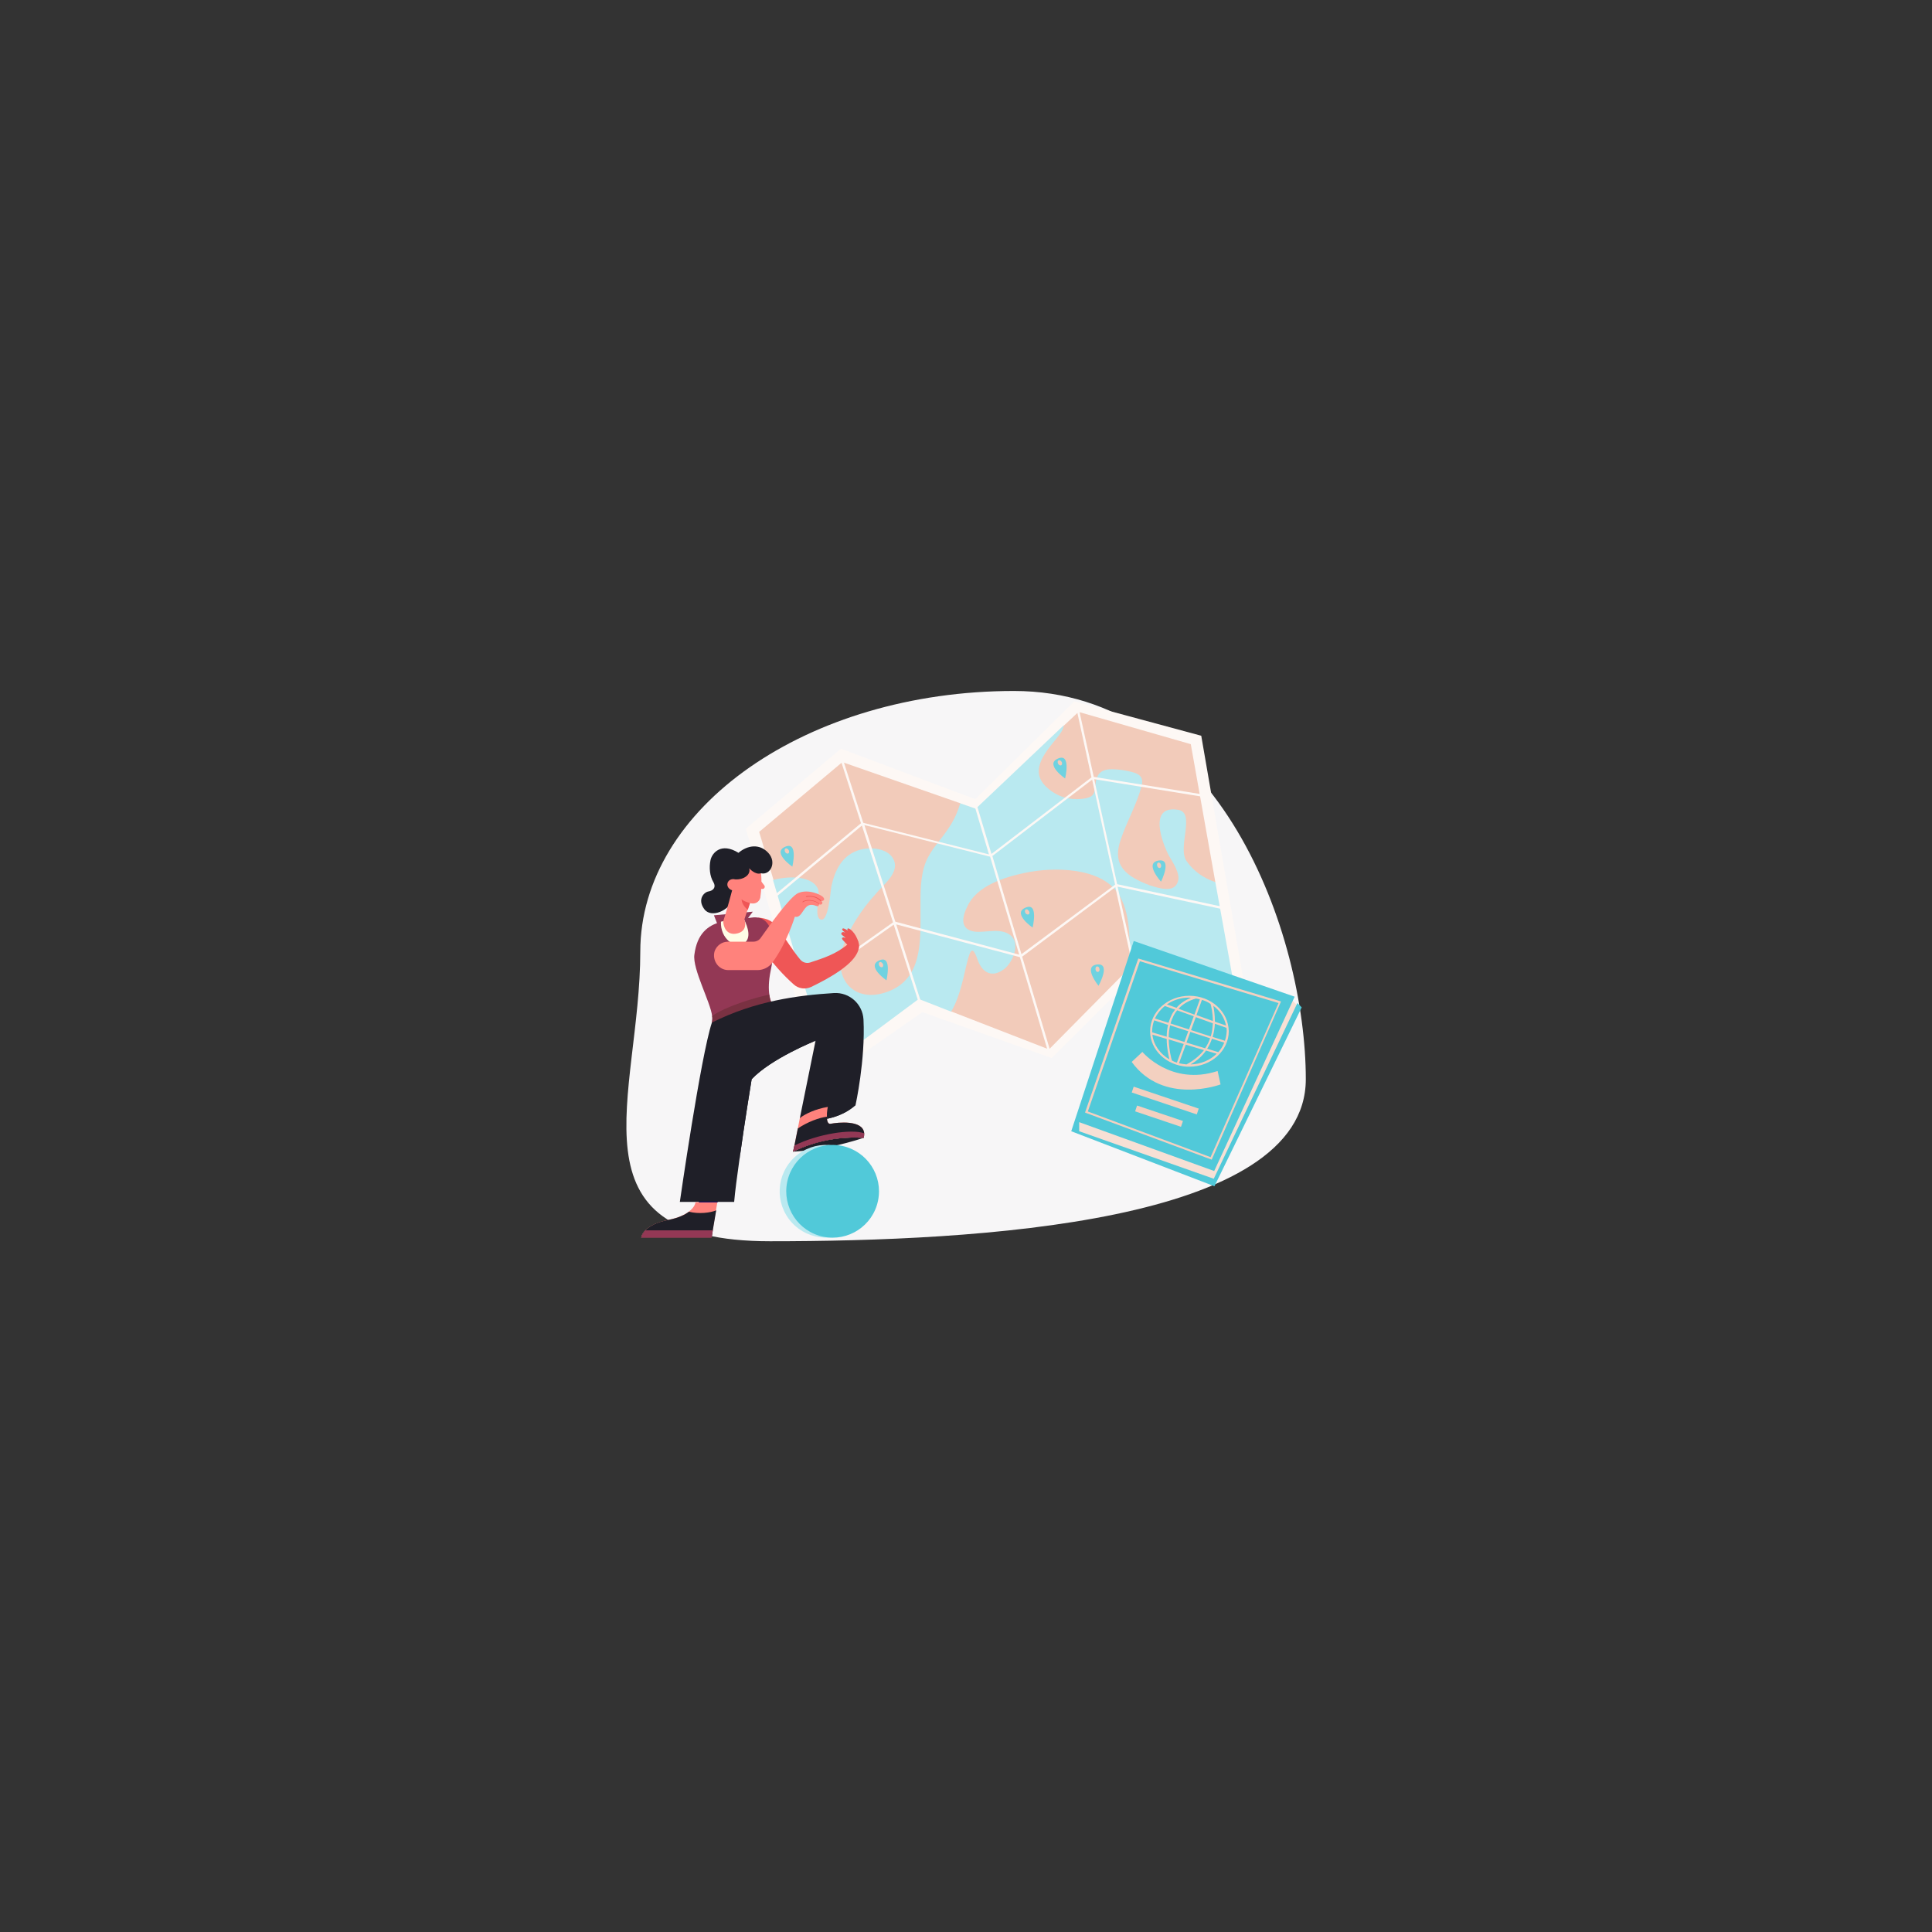 <?xml version="1.0" encoding="utf-8"?>
<svg xmlns="http://www.w3.org/2000/svg" id="Layer_1" style="enable-background:new 0 0 850 850" version="1.1" viewBox="0 0 850 850" x="0" y="0">
  <rect x="0" y="0" width="850" height="850" fill="#333333" stroke="none"/>
  <g>
    <g>
      <path d="M281.7,418.7c0,63.4-33.7,127.4,57.1,127.4s235.7-7.9,235.7-71.3s-37.6-170.8-128.4-170.8&#xD;&#xA;			S281.7,355.3,281.7,418.7z" style="fill:#f7f6f7"/>
    </g>
    <g>
      <g>
        <g>
          <polygon points="328.1 364.6 361.2 476.4 405.8 445.3 462.7 465.5 499 429.3 549.7 446.4 528.5 323.7 472.6 308.6 429.1 351.6 370 329.4" style="fill:#fdf8f5"/>
        </g>
        <g>
          <g>
            <path d="M534.7,388.1c-0.2-0.1-0.4-0.2-0.6-0.2l-16.8-48.5l-34.2-9.3l-15.2-10.9l-38.6,36.6l-6.9-2.4l-39.3,7.6&#xD;&#xA;						l-5.7-4.3l-37.3,30.5l24.3,81.9l39.8-29.6l14.3,5.6l78.2-18.9l1.5-1.5l45.3,12.1L534.7,388.1z" style="fill:#b9e9f0"/>
          </g>
          <g>
            <path d="M496.9,422.8c-0.1,1.1-0.1,2.2-0.2,3.3l-35.2,35.6L418.5,445c4.2-6.9,5.7-17.1,7.4-23.2&#xD;&#xA;						c1.6-6,2.8-3.6,4.4,1c2.1,5.2,6.2,7.5,11.4,3.6c3.6-2.6,7-10.4,3.6-14.2c-3.9-4.4-11.4-1.8-16.3-2.3c-6.5-0.8-6-6-3.4-11.1&#xD;&#xA;						c4.1-9.1,16.3-12.9,25.4-14.8c12.2-2.6,33.1-2.6,40.9,9.1C497.4,401.1,497.1,413.7,496.9,422.8z" style="fill:#f2cbba"/>
          </g>
          <g>
            <path d="M422.5,353.4c-1.1,3.6-2.6,7.1-4.8,10.4c-3.4,5.4-8,9.6-10.4,15.5c-2.6,6.7-2.3,14-2.3,21.2&#xD;&#xA;						c0,13.7,0.8,30-14.2,35.7c-14.8,5.7-24.6-5.4-19.9-19.7c2.6-8,8.5-16.8,14.2-23c3.1-3.9,10.4-9.1,8.3-14.8&#xD;&#xA;						c-2.1-5.4-9.8-6.2-14.8-4.9c-8,2.1-11.4,9.1-12.9,16.6c-0.3,1.8-1.3,16.1-4.9,14c-2.8-1.3,0.3-10.9-1-13.5&#xD;&#xA;						c-2.5-5.2-11.6-5.8-19.5-3.8l-6.3-21.1l36.6-30.7L422.5,353.4z" style="fill:#f2cbba"/>
          </g>
          <g>
            <path d="M534.7,388.1c-5-1.7-9.4-4.6-12.7-9.3c-4.1-6,4.1-21.2-3.6-22.5c-13.5-2.3-7,14.8-4.1,20.2&#xD;&#xA;						c1.6,2.8,5.2,8,3.9,11.4c-1.6,5.2-8.5,2.8-12.4,1.6c-10.1-3.9-16.8-8.5-12.7-20.2c2.6-7.8,7-15.3,9.1-23.3&#xD;&#xA;						c1.6-5.7-3.1-6.2-8.3-7.2c-4.4-0.5-9.8-1.3-11.4,3.6c-1.6,5.4,0.8,8.3-6.7,9.1c-5.4,0.5-10.6-1-14.8-4.7&#xD;&#xA;						c-8.5-7.2-1.6-15.3,3.9-22c1.7-2.1,2.8-3.7,3.1-5.5l6.5-6.1l49.4,14.2L534.7,388.1z" style="fill:#f2cbba"/>
          </g>
        </g>
        <g>
          <path d="M539.5,399.3L491.5,389l-10.1-46.2l48.7,7.9l0.2-1l-49.1-7.9l-6.8-31.1l-1,0.2l6.8,31.1l-44,33.7&#xD;&#xA;					l-6.7-22.4l-1,0.3l6.6,22.3l-55.3-13.9l-9.2-28.7l-1,0.3l9.2,28.6l-39,32.4l0.7,0.8l38.7-32.2l13.7,42.6L351.6,435l0.6,0.8&#xD;&#xA;					l41-29l11.5,35.9l1-0.3l-11.4-35.7l54.4,14.4l12.5,42l1-0.3l-12.5-41.9l41-30.6l8.1,37l1-0.2l-8.1-37l47.5,10.2L539.5,399.3z&#xD;&#xA;					 M393.9,405.5L380.3,363l55.3,13.9l12.8,43.1L393.9,405.5z M449.4,419.8l-12.8-43.2l43.9-33.6l10.1,46.2L449.4,419.8z" style="fill:#fdf8f5"/>
        </g>
        <g>
          <g>
            <path d="M345.1,372.7c-5.2,2.6,3.5,8.6,3.5,8.6S351.4,369.5,345.1,372.7z M346.8,375.5&#xD;&#xA;						c-0.4,0.2-1.1-0.1-1.4-0.7c-0.3-0.6-0.2-1.3,0.2-1.5c0.4-0.2,1,0.1,1.4,0.7C347.3,374.6,347.2,375.3,346.8,375.5z" style="fill:#6fd2e0"/>
          </g>
          <g>
            <path d="M386.5,422.7c-5.2,2.6,3.5,8.6,3.5,8.6S392.8,419.5,386.5,422.7z M388.2,425.5&#xD;&#xA;						c-0.4,0.2-1.1-0.1-1.4-0.7c-0.3-0.6-0.2-1.3,0.2-1.5c0.4-0.2,1,0.1,1.4,0.7C388.7,424.6,388.6,425.3,388.2,425.5z" style="fill:#6fd2e0"/>
          </g>
          <g>
            <path d="M482.3,424.4c-5.8,1,1,9.3,1,9.3S489.2,423.2,482.3,424.4z M483.1,427.6c-0.5,0.1-1-0.3-1.1-1&#xD;&#xA;						c-0.1-0.7,0.1-1.3,0.6-1.4c0.5-0.1,1,0.3,1.1,1C483.9,426.9,483.6,427.5,483.1,427.6z" style="fill:#6fd2e0"/>
          </g>
          <g>
            <path d="M450.8,399.5c-5.2,2.6,3.5,8.6,3.5,8.6S457.2,396.3,450.8,399.5z M452.5,402.3&#xD;&#xA;						c-0.4,0.2-1.1-0.1-1.4-0.7c-0.3-0.6-0.2-1.3,0.2-1.5c0.4-0.2,1,0.1,1.4,0.7C453.1,401.4,453,402.1,452.5,402.3z" style="fill:#6fd2e0"/>
          </g>
          <g>
            <path d="M509.3,378.7c-5.7,1.3,1.5,9.2,1.5,9.2S516.2,377.1,509.3,378.7z M510.3,381.9c-0.5,0.1-1-0.3-1.2-1&#xD;&#xA;						c-0.2-0.7,0.1-1.3,0.5-1.4c0.5-0.1,1,0.3,1.2,1C511,381.1,510.8,381.7,510.3,381.9z" style="fill:#6fd2e0"/>
          </g>
          <g>
            <path d="M465.1,333.9c-5.2,2.6,3.5,8.6,3.5,8.6S471.5,330.7,465.1,333.9z M466.9,336.7&#xD;&#xA;						c-0.4,0.2-1.1-0.1-1.4-0.7c-0.3-0.6-0.2-1.3,0.2-1.5c0.4-0.2,1,0.1,1.4,0.7C467.4,335.8,467.3,336.4,466.9,336.7z" style="fill:#6fd2e0"/>
          </g>
        </g>
      </g>
      <g>
        <g>
          <polygon points="497.8 420.8 472.7 497.3 533.2 520.5 571.2 442.9 567.5 438.9" style="fill:#f7e0d5"/>
        </g>
        <g>
          <polygon points="498.8 414 569.6 438.5 534.2 515.2 474.8 493.7 474.8 497.7 534 518.6 570.8 441.3 572.7 443.2 534.3 521.9 471.3 497.7" style="fill:#51c9d9"/>
        </g>
        <g>
          <path d="M533.1,510.2l-55.7-20.7l0.1-0.4l23.3-67.4l62.8,18.9L533.1,510.2z M478.6,489l54,20.1l29.9-67.8&#xD;&#xA;					l-61-18.4L478.6,489z" style="fill:#f3d0c0"/>
        </g>
        <g>
          <path d="M523.3,438.1c-9.5,0-17.3,7-17.3,15.6c0,8.3,7.2,15,16.2,15.6l0,0c0,0,0,0,0,0c0.4,0,0.7,0,1.1,0&#xD;&#xA;					c9.5,0,17.3-7,17.3-15.6C540.5,445.1,532.8,438.1,523.3,438.1z M539.4,451.2l-4.9-1.7c0-3.1-0.4-5.6-0.7-7&#xD;&#xA;					C536.7,444.6,538.7,447.7,539.4,451.2z M522,468.3c-1.1-0.1-2.2-0.3-3.3-0.5l3-8.2l8,2.4C527.9,464.3,525.4,466.5,522,468.3z&#xD;&#xA;					 M525.2,447.1l-2.1,5.8l-8.1-2.6c0.3-1.2,0.8-2.4,1.4-3.6c0.4-0.8,0.9-1.5,1.5-2.2L525.2,447.1z M518.5,443.8&#xD;&#xA;					c1.9-2.1,4.5-3.6,7.7-4.5c0.6,0.1,1.1,0.2,1.7,0.4l-2.4,6.7L518.5,443.8z M522.8,453.7l-1.7,4.7l-6.9-2.1c0-1.7,0.2-3.5,0.6-5.2&#xD;&#xA;					L522.8,453.7z M520.8,459.3l-3,8.2c-0.8-0.2-1.5-0.5-2.2-0.9c-0.3-0.9-1.3-4.7-1.4-9.3L520.8,459.3z M522,458.7l1.7-4.7l8.7,2.8&#xD;&#xA;					c-0.5,1.5-1.2,2.9-2.2,4.4L522,458.7z M524,453.2l2.1-5.7l7.5,2.7c-0.1,1.8-0.3,3.8-0.9,5.8L524,453.2z M526.4,446.6l2.4-6.7&#xD;&#xA;					c1.4,0.4,2.7,1,3.8,1.8c0.2,0.7,1,3.7,1,7.5L526.4,446.6z M524,439c-2.6,1-4.8,2.5-6.4,4.4l-4.2-1.5c2.7-1.9,6.1-3,9.8-3&#xD;&#xA;					C523.5,439,523.8,439,524,439z M512.5,442.6l4.5,1.6c-0.5,0.7-1,1.3-1.4,2.1c-0.6,1.2-1.1,2.4-1.5,3.7l-6-1.9&#xD;&#xA;					C509.1,446,510.6,444.1,512.5,442.6z M507.8,448.9l6.1,2c-0.4,1.7-0.6,3.5-0.6,5.2l-6.4-1.9c0-0.2,0-0.3,0-0.5&#xD;&#xA;					C506.9,452,507.2,450.4,507.8,448.9z M507,455.2l6.3,1.9c0,3.9,0.8,7.3,1.2,9C510.4,463.7,507.5,459.7,507,455.2z M530.6,462.2&#xD;&#xA;					l4.7,1.4c-2.9,2.8-6.9,4.6-11.5,4.7C526.8,466.6,529,464.5,530.6,462.2z M536,462.9l-4.9-1.5c0.9-1.4,1.6-2.9,2.1-4.4l5.4,1.7&#xD;&#xA;					C538,460.3,537.1,461.7,536,462.9z M538.9,457.9l-5.4-1.7c0.6-2,0.9-4,1-5.8l5.1,1.8c0.1,0.5,0.1,1,0.1,1.5&#xD;&#xA;					C539.6,455.2,539.4,456.6,538.9,457.9z" style="fill:#f3d0c0"/>
        </g>
        <g>
          <path d="M502.6,462.8l-4.7,4.4c14,19.3,39.1,9.9,39.1,9.9l-1.3-5.9C515.2,477.9,502.6,462.8,502.6,462.8z" style="fill:#f3d0c0"/>
        </g>
        <g>
          <rect height="30.2" style="fill:#f3d0c0" transform="rotate(-71.355 512.647 484.193)" width="2.7" x="511.3" y="469.1"/>
        </g>
        <g>
          <rect height="21.3" style="fill:#f3d0c0" transform="rotate(-71.391 509.905 491.005)" width="2.7" x="508.5" y="480.4"/>
        </g>
      </g>
    </g>
    <g>
      <g>
        <path d="M377.6,414.4c-1-3.9-4-6.3-4.6-5.9c-0.9,0.5,1.7,3,1.7,3.7C374.7,412.2,376.4,413.3,377.6,414.4z" style="fill:#ef5656"/>
      </g>
      <g>
        <path d="M333.6,403.7c4.3,0.4,6.8,1.7,9.2,5.3c2,2.9,6.1,9.4,9.3,13.2c1.1,1.3,2.9,1.8,4.5,1.2&#xD;&#xA;				c5.7-1.9,11.1-3.5,16.7-8.2c0,0,2-3.3,3.8-1.8c0.1,0.1,0.2,0.2,0.2,0.3c0.6,1,0.8,2.2,0.6,3.3c-0.7,3.3-3.4,8.7-21,17.2&#xD;&#xA;				c-2.6,1.2-5.6,0.8-7.7-1.1c-3.8-3.4-9.8-9.4-14.1-16.6L333.6,403.7z" style="fill:#ef5656"/>
      </g>
      <g>
        <path d="M313.2,450c0.2-1.1,0.3-2.1,0.1-3c-0.7-6.1-8.7-20.7-7.8-27c1.2-9.3,6-12.9,11.7-14.4&#xD;&#xA;				c3-0.8,6.1-1.1,9.2-1.4c1.5-0.1,2.9-0.3,4.3-0.5c9.8-1.4,10.9,11.4,8.4,23.2c-1,4.8-1,8.3-0.6,10.8c0.5,3.5,1.8,4.8,1.8,4.8&#xD;&#xA;				L313.2,450z" style="fill:#933855"/>
      </g>
      <g>
        <polygon points="315.6 406.5 314.1 402.7 331.2 401.1 328.6 404.6" style="fill:#933855"/>
      </g>
      <g>
        <path d="M313.2,450c0.2-1.1,0.3-2.1,0.1-3c5.7-4.1,18.4-8,25.1-9.4c0.5,3.5,1.8,4.8,1.8,4.8L313.2,450z" style="fill:#7a3142"/>
      </g>
      <g>
        <path d="M376.4,486.2c-6.4,5.8-16.8,7.9-24.5,5.7l6.9-34l0,0c-0.6,0.2-19.6,7.9-28.1,16.9c0,0-3.1,18.8-5.4,35.5&#xD;&#xA;				c-1,7.1-1.9,13.8-2.3,18.5h-23.9c0,0,9.2-64.1,14.1-78.9c18.9-9.5,37.7-12,53.7-13c6.8-0.4,12.6,4.8,13,11.6&#xD;&#xA;				C380.8,466.3,376.4,486.2,376.4,486.2z" style="fill:#1f1f28"/>
      </g>
      <g>
        <path d="M376.4,486.2c-6.4,5.8-16.8,7.9-24.5,5.7C362,483.4,373.5,485,376.4,486.2z" style="fill:#1f1f28"/>
      </g>
      <g>
        <path d="M380,500.6c-10.1,3.3-20.5,5.4-31.1,6.1C358.5,501.9,369.3,499.9,380,500.6z" style="fill:#1f1f28"/>
      </g>
      <g>
        <path d="M380,500.6c-10.7-0.7-21.5,1.4-31.1,6.1l0.6-2.7l1.5-7.5l0.9-4.6c2.3-1.8,6.8-4,12.3-4.9&#xD;&#xA;				c0,0-0.5,2.3-0.4,4.3c0,1.8,0.4,3.4,1.7,3.1c3.1-0.6,14.1-1.8,14.7,4.1C380.2,499.1,380.2,499.8,380,500.6z" style="fill:#ff827c"/>
      </g>
      <g>
        <path d="M358.8,457.9L358.8,457.9c-0.6,0.2-19.6,7.9-28.1,16.9c0,0-3.1,18.8-5.4,35.5l0,0l4-39.3&#xD;&#xA;				C329.3,471,347.2,460.5,358.8,457.9z" style="fill:#1f1f28"/>
      </g>
      <g>
        <path d="M380,500.6c-10.7-0.7-21.5,1.4-31.1,6.1l0.6-2.7l1.5-7.5c4.2-2.9,9.5-4.8,12.8-5.2c0,1.8,0.4,3.4,1.7,3.1&#xD;&#xA;				c3.1-0.6,14.1-1.8,14.7,4.1C380.2,499.1,380.2,499.8,380,500.6z" style="fill:#1f1f28"/>
      </g>
      <g>
        <path d="M380,500.6c-10.7-0.7-21.5,1.4-31.1,6.1l0.6-2.7c10.3-5.2,25.3-7.4,30.7-5.4&#xD;&#xA;				C380.2,499.1,380.2,499.8,380,500.6z" style="fill:#933855"/>
      </g>
      <g>
        <g>
          <circle cx="363.4" cy="524.1" r="20.4" style="fill:#b9e9f0" transform="rotate(-36.567 363.43 524.071)"/>
        </g>
        <g>
          <circle cx="366.3" cy="524.1" r="20.4" style="fill:#51c9d9" transform="rotate(-78.264 366.324 524.1)"/>
        </g>
      </g>
      <g>
        <path d="M315.6,528.9l-0.6,3.6l-2,12h-30.9c0,0,0.3-5.4,11.9-7.8c4.5-0.9,7.3-2.3,9-3.6c2.9-2.1,3-4.2,3-4.2&#xD;&#xA;				H315.6z" style="fill:#ff827c"/>
      </g>
      <g>
        <path d="M315.1,532.5l-1.5,8.8l-0.5,3.2h-30.9c0,0,0.1-1.4,1.7-3.2c1.6-1.6,4.5-3.5,10.2-4.6&#xD;&#xA;				c4.5-0.9,7.3-2.3,9-3.6C307.4,534.2,312.5,533.6,315.1,532.5z" style="fill:#1f1f28"/>
      </g>
      <g>
        <path d="M313.6,541.3l-0.5,3.2h-30.9c0,0,0.1-1.4,1.7-3.2H313.6z" style="fill:#933855"/>
      </g>
      <g>
        <path d="M327.1,415.2c-3.8,2.3-10.3-2.3-9.9-9.7c3-0.8,6.1-1.1,9.2-1.4c0.3,0.1,0.7,0.3,1,0.4&#xD;&#xA;				C329,407.9,330.8,412.9,327.1,415.2z" style="fill:#fffde6"/>
      </g>
      <g>
        <g>
          <path d="M334.8,384.2c4.1,1,7.1-4.8,3.2-9c-3.9-4.2-9.2-3.3-13.1,0c-7.6-4.7-11.6,0-12.3,3.2&#xD;&#xA;					c-0.7,3.3-0.3,7.1,1.2,9.6s-0.2,3.9-2.1,4.2c-1.9,0.3-5,3.4-1.9,7.7c3,4.3,11.1,0.6,12.4-4c1.3-4.6,6.1-8.8,6.1-8.8&#xD;&#xA;					S333.7,386,334.8,384.2z" style="fill:#1f1f28"/>
        </g>
        <g>
          <path d="M334.5,394.9c-0.3,1.5-1.6,2.6-3.2,2.6c-0.9,0-1.4-0.2-1.4-0.2l-1,3l-1.4,4.2c0,0,2.1,5.4-3.8,6.3&#xD;&#xA;					c-4.4,0.6-5.5-3.6-5.5-5.5c1.4-4.1,3.9-13.6,3.9-13.6c-3.6-1.3-2.2-5.7,1.4-4.8c3.7,0.2,7-2.1,6.1-4.9c0,0,2.7,3.1,5.2,2.2&#xD;&#xA;					C335.2,387.1,335,391.8,334.5,394.9z" style="fill:#ff827c"/>
        </g>
        <g>
          <path d="M334.1,386.4c0,0.7,1.3,1.9,2.2,3.2c0.4,0.6,0,1.5-0.8,1.5c-0.8,0-1.7,0-1.9-0.1L334.1,386.4z" style="fill:#ff827c"/>
        </g>
        <g>
          <path d="M330,397.3l-1,3c-1.9-1.5-2.8-3.5-2.7-4.7C326.8,396.3,328.5,396.9,330,397.3z" style="fill:#ef5656"/>
        </g>
      </g>
      <g>
        <path d="M320.4,426.8h12.9c2.6,0,5.1-1.3,6.6-3.4c6.5-8.9,9.8-20.1,9.8-20.1c3.2,0.9,3.7-5.1,7.1-5.2&#xD;&#xA;				c2.2-0.1,3.1,1.5,3.6-0.2c1.2,0.4,1.9-0.6,1-1.5c0.4,0.1,1.8-0.3,0.9-1.5c-0.9-1.3-6.7-3.9-11.1-2c-3.6,1.5-13.1,14.9-16.5,19.7&#xD;&#xA;				c-0.7,1.1-2,1.7-3.3,1.7h-11.1c-2.7,0-5,1.7-5.9,4.2l0,0C313.2,422.6,316.2,426.8,320.4,426.8z" style="fill:#ff827c"/>
      </g>
      <g>
        <path d="M360.2,397.7c0,0-0.1,0-0.1-0.1c-1-1.1-4.7-2.1-6.8-0.7c-0.1,0.1-0.2,0-0.2,0c-0.1-0.1,0-0.2,0-0.2&#xD;&#xA;				c2.2-1.5,6.1-0.4,7.2,0.8c0.1,0.1,0.1,0.2,0,0.2C360.3,397.7,360.3,397.7,360.2,397.7z" style="fill:#ef5656"/>
      </g>
      <g>
        <path d="M361.1,396.4c0,0-0.1,0-0.1,0c-1.7-1.6-3.7-2.2-6.2-1.8c-0.1,0-0.2,0-0.2-0.1c0-0.1,0-0.2,0.1-0.2&#xD;&#xA;				c2.6-0.4,4.8,0.2,6.5,1.8c0.1,0.1,0.1,0.2,0,0.2C361.2,396.4,361.2,396.4,361.1,396.4z" style="fill:#ef5656"/>
      </g>
      <g>
        <path d="M371.9,419.9c-0.1,0-0.1,0-0.1-0.1c-0.4-0.9-0.5-2.7,0.9-3.9c0.1-0.1,0.2-0.1,0.2,0&#xD;&#xA;				c0.1,0.1,0.1,0.2,0,0.2c-1.4,1.2-1.1,2.9-0.8,3.5C372,419.8,372,419.9,371.9,419.9C371.9,419.9,371.9,419.9,371.9,419.9z" style="fill:#ef5656"/>
      </g>
      <g>
        <path d="M376.5,415.9c0.9-0.2,1.3-1.2,0.9-2c-1.7-2.9-5.8-5.8-6.6-5.4c-1,0.5,1.2,1.9,1.2,1.9s-1.3-0.8-1.8,0.1&#xD;&#xA;				c-0.5,0.8,1.3,1.3,1.8,2.3c0,0-1-0.8-1.5-0.1c-0.5,0.7,2.5,2.6,2.9,4L376.5,415.9z" style="fill:#ef5656"/>
      </g>
      <g>
        <path d="M374.5,413.2c-0.1,0-0.1,0-0.1-0.1c-0.4-0.7-1.5-1.7-2.2-2.3c-0.1-0.1-0.1-0.2,0-0.2&#xD;&#xA;				c0.1-0.1,0.2-0.1,0.2,0c0.6,0.5,1.8,1.6,2.2,2.4C374.7,413.1,374.7,413.2,374.5,413.2C374.6,413.2,374.6,413.2,374.5,413.2z" style="fill:#ef5656"/>
      </g>
      <g>
        <path d="M373.4,414.6c-0.1,0-0.1,0-0.2-0.1c-0.1-0.3-0.7-0.9-1-1.2l-0.1-0.1c-0.1-0.1-0.1-0.2,0-0.2&#xD;&#xA;				c0.1-0.1,0.2-0.1,0.2,0l0.1,0.1c0.5,0.5,0.9,1,1.1,1.3C373.6,414.4,373.6,414.5,373.4,414.6C373.5,414.6,373.5,414.6,373.4,414.6&#xD;&#xA;				z" style="fill:#ef5656"/>
      </g>
      <g>
        <path d="M315.6,529h-8c-0.1,0-0.2-0.1-0.2-0.2c0-0.1,0.1-0.2,0.2-0.2h8c0.1,0,0.2,0.1,0.2,0.2&#xD;&#xA;				C315.8,529,315.7,529,315.6,529z" style="fill:#0d005a"/>
      </g>
    </g>
  </g>
</svg>